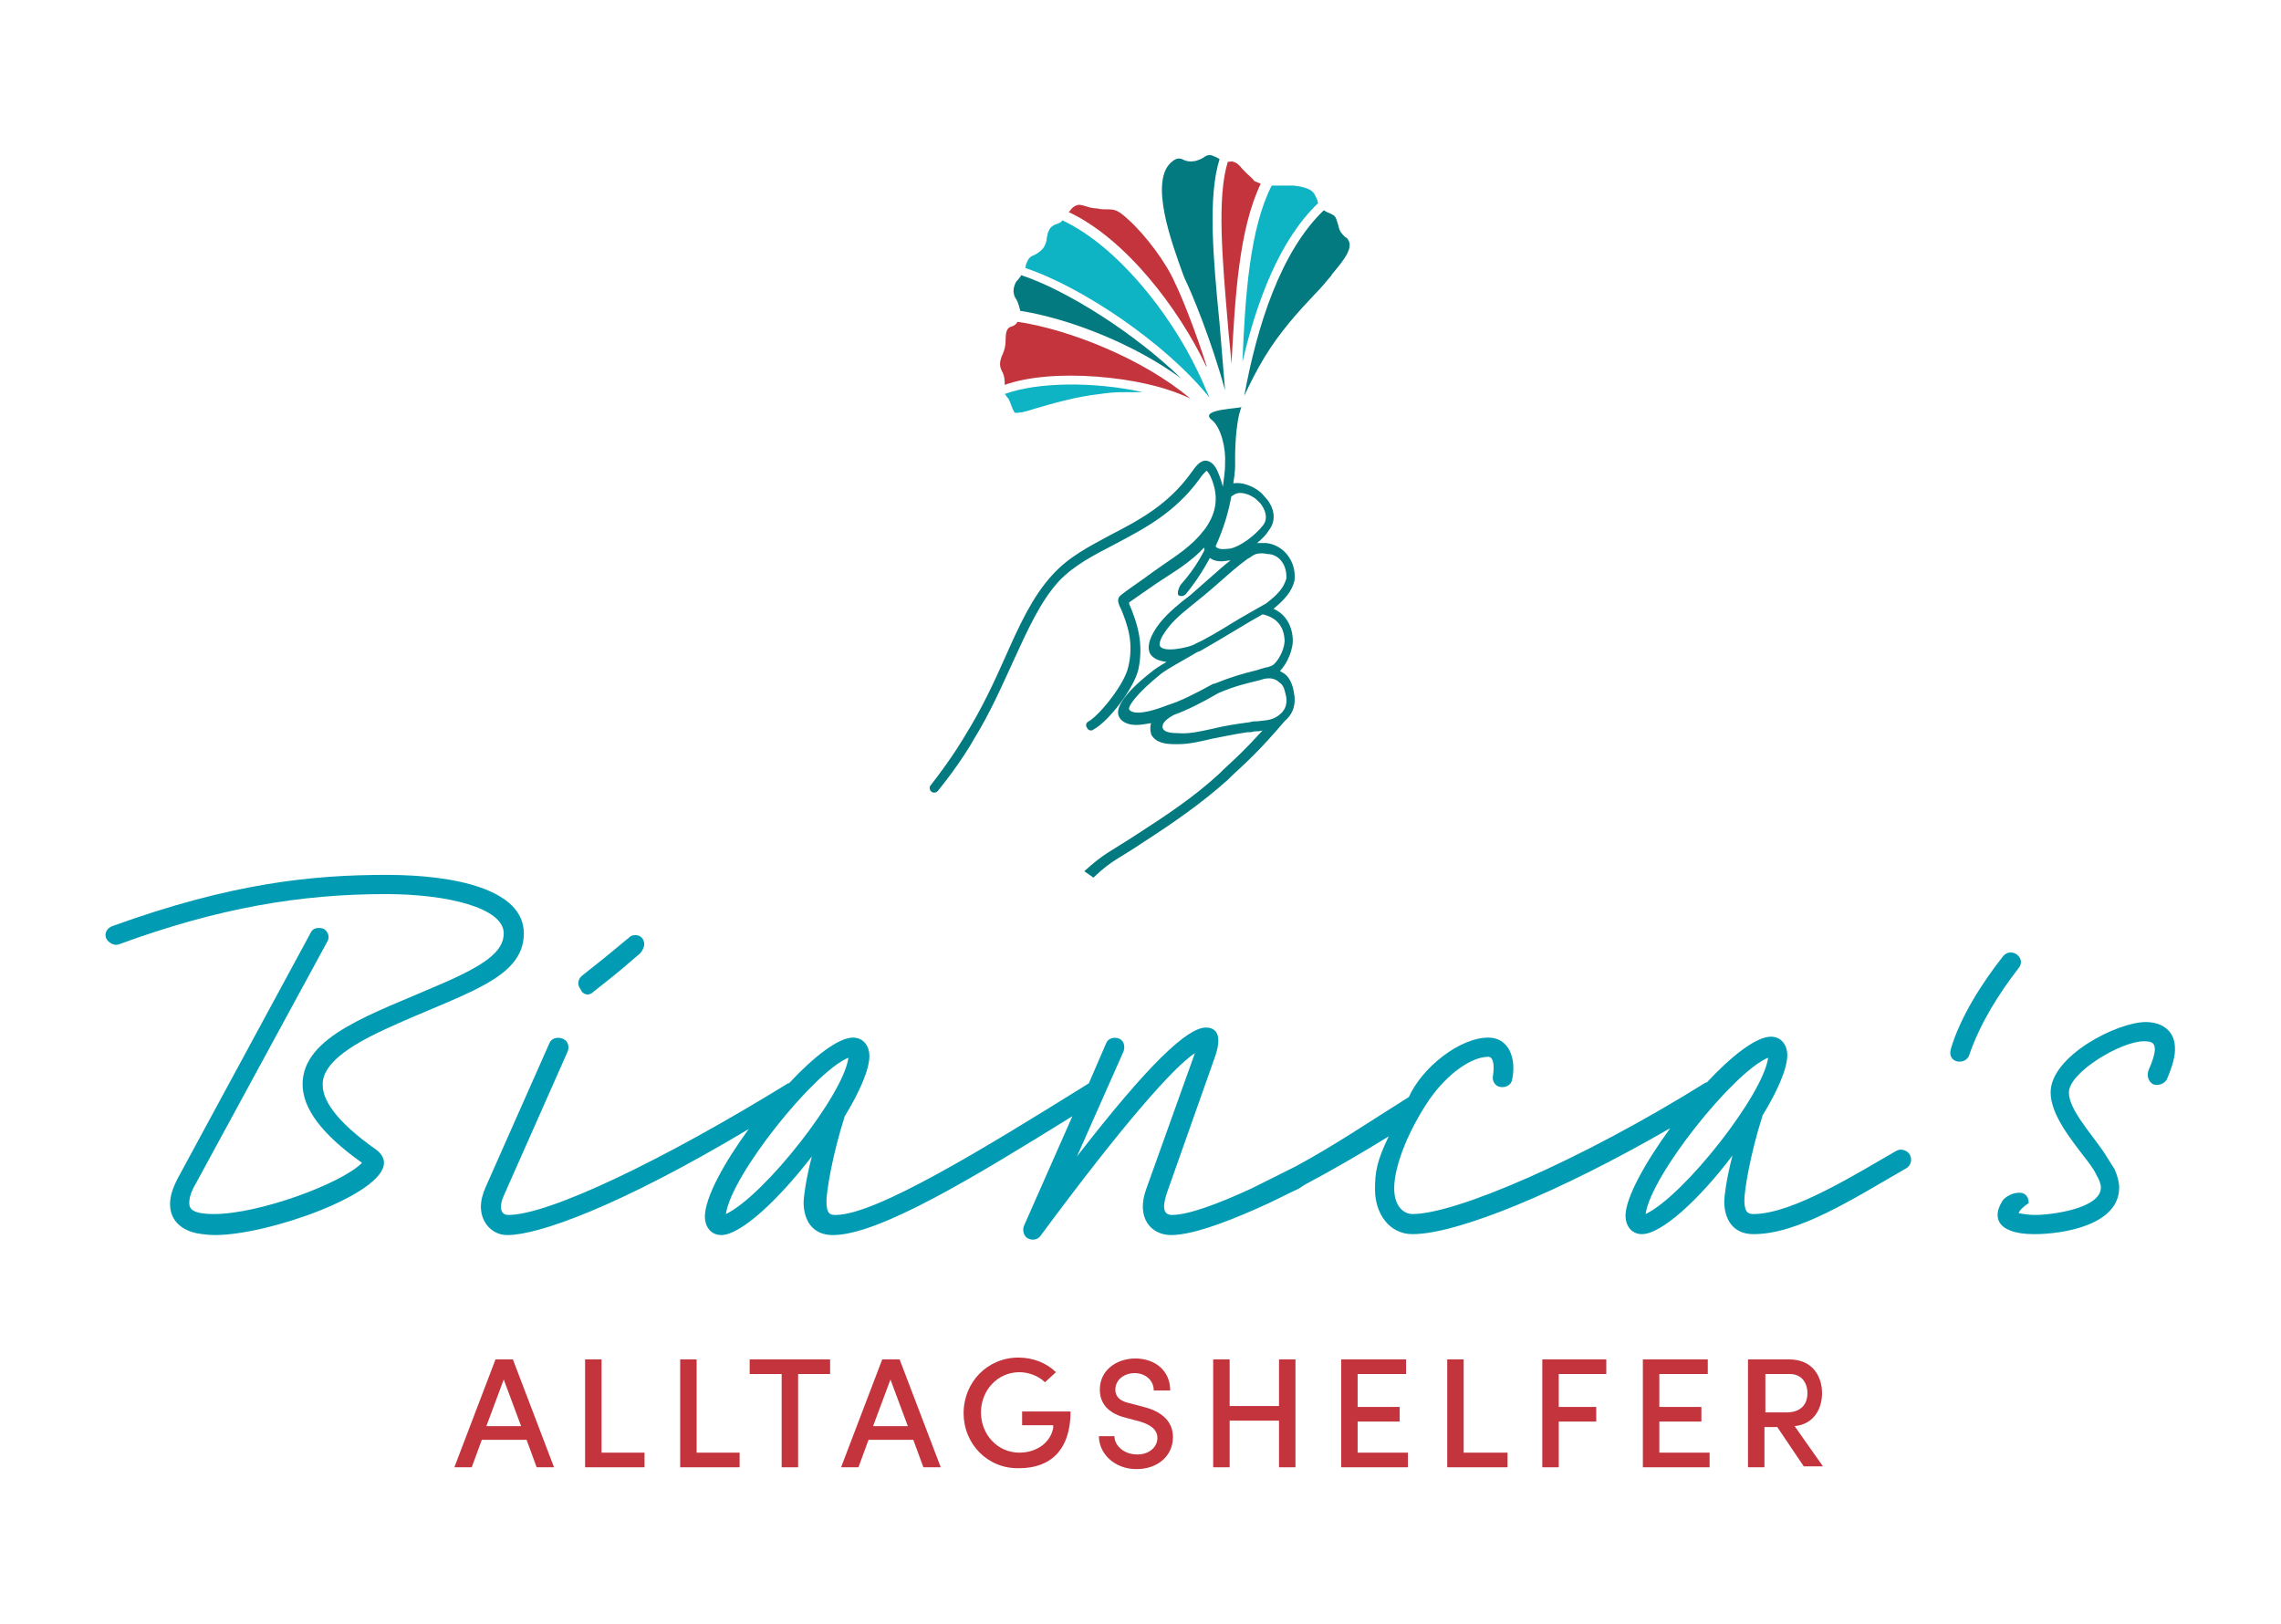 <?xml version="1.0" encoding="UTF-8"?>
<!-- Generator: Adobe Illustrator 27.6.1, SVG Export Plug-In . SVG Version: 6.00 Build 0)  -->
<svg xmlns="http://www.w3.org/2000/svg" xmlns:xlink="http://www.w3.org/1999/xlink" version="1.1" id="Ebene_1" x="0px" y="0px" viewBox="0 0 249.5 177.6" style="enable-background:new 0 0 249.5 177.6;" xml:space="preserve">
<style type="text/css">
	.st0{fill:#C3343D;}
	.st1{fill:#019CB3;}
	.st2{fill:#037A80;}
	.st3{fill:#0FB4C4;}
</style>
<g>
	<path class="st0" d="M57,156l-1.9-5.1l-1.9,5.1H57z M57.6,157.5h-4.9l-1.1,3h-1.9l4.5-11.8h1.9l4.5,11.8h-1.9L57.6,157.5z"></path>
	<polygon class="st0" points="64,148.7 65.8,148.7 65.8,158.9 70.5,158.9 70.5,160.5 64,160.5  "></polygon>
	<polygon class="st0" points="74.4,148.7 76.2,148.7 76.2,158.9 80.9,158.9 80.9,160.5 74.4,160.5  "></polygon>
	<polygon class="st0" points="90.8,150.3 87.3,150.3 87.3,160.5 85.5,160.5 85.5,150.3 82,150.3 82,148.7 90.8,148.7  "></polygon>
	<path class="st0" d="M99.3,156l-1.9-5.1l-1.9,5.1H99.3z M99.9,157.5H95l-1.1,3H92l4.5-11.8h1.9l4.5,11.8H101L99.9,157.5z"></path>
	<g>
		<path class="st0" d="M105.4,154.6c0-3.4,2.6-6.1,6-6.1c1.6,0,3.1,0.6,4.1,1.6l-1.2,1.1c-0.7-0.7-1.8-1.1-2.8-1.1    c-2.4,0-4.2,2-4.2,4.4c0,2.4,1.8,4.4,4.2,4.4c1.9,0,3.4-1.1,3.7-2.7c0-0.1,0-0.2,0-0.3h-3.4v-1.5h5.3c0,4.2-2.2,6.2-5.6,6.2    C108,160.7,105.4,157.9,105.4,154.6"></path>
		<path class="st0" d="M120.2,157.1h1.7c0,1,1,2,2.5,2c1.4,0,2.2-0.9,2.2-1.8c0-1-0.9-1.5-1.9-1.8l-1.5-0.4    c-2.5-0.6-2.9-2.1-2.9-3.1c0-2.1,1.8-3.4,3.9-3.4c2.1,0,3.8,1.3,3.8,3.5h-1.8c0-1.1-0.9-1.9-2.1-1.9c-1.1,0-2.1,0.7-2.1,1.8    c0,0.4,0.1,1.2,1.6,1.5l1.5,0.4c2,0.5,3.2,1.6,3.2,3.3c0,2-1.6,3.5-4,3.5C121.9,160.7,120.2,159,120.2,157.1"></path>
	</g>
	<polygon class="st0" points="141.7,148.7 141.7,160.5 139.9,160.5 139.9,155.4 134.5,155.4 134.5,160.5 132.7,160.5 132.7,148.7    134.5,148.7 134.5,153.8 139.9,153.8 139.9,148.7  "></polygon>
	<polygon class="st0" points="154,158.9 154,160.5 146.7,160.5 146.7,148.7 153.8,148.7 153.8,150.3 148.5,150.3 148.5,153.9    153.1,153.9 153.1,155.5 148.5,155.5 148.5,158.9  "></polygon>
	<polygon class="st0" points="158.3,148.7 160.1,148.7 160.1,158.9 164.9,158.9 164.9,160.5 158.3,160.5  "></polygon>
	<polygon class="st0" points="170.5,150.3 170.5,153.9 174.6,153.9 174.6,155.5 170.5,155.5 170.5,160.5 168.7,160.5 168.7,148.7    175.7,148.7 175.7,150.3  "></polygon>
	<polygon class="st0" points="187,158.9 187,160.5 179.7,160.5 179.7,148.7 186.8,148.7 186.8,150.3 181.5,150.3 181.5,153.9    186.1,153.9 186.1,155.5 181.5,155.5 181.5,158.9  "></polygon>
	<g>
		<path class="st0" d="M193.1,154.5h2.3c1.6,0,2.3-0.9,2.3-2.1c0-1.2-0.7-2.1-1.9-2.1h-2.7V154.5z M194.4,156.1h-1.4v4.4h-1.8v-11.8    h4.5c2.6,0,3.6,1.9,3.6,3.7c0,1.7-0.9,3.4-3,3.6l3.1,4.4h-2.1L194.4,156.1z"></path>
		<path class="st1" d="M42.1,112.6c8.4-3.9,15.2-5.4,15.2-10.5c0-4.8-7.5-6.4-15-6.4c-8.2,0-17,0.9-30,5.6c-0.6,0.2-0.9,0.8-0.7,1.3    c0.2,0.5,0.9,0.9,1.4,0.7c10.9-4,19.9-5.5,29.2-5.5c6.7,0,12.9,1.5,12.9,4.3c0,2-2.1,3.5-7,5.6c-7.3,3.2-15,5.6-15,10.9    c0,2.6,2,5.4,6.5,8.6c-2.3,2.3-11.3,5.6-16.2,5.6c-2.2,0-2.7-0.5-2.7-1.2c0-0.4,0.1-1.1,0.7-2.1L35.8,103c0.3-0.5,0.1-1.1-0.4-1.4    c-0.5-0.2-1.2-0.1-1.4,0.4l-14.4,26.6c-0.6,1.1-1,2.1-1,3.1c0,2,1.5,2.9,2.9,3.2c0.6,0.1,1.3,0.2,2,0.2c5.9,0,18.5-4.5,18.5-7.9    c0-0.6-0.4-1.1-0.8-1.4c-4.7-3.3-5.9-5.6-5.9-7.1C35.2,116.4,38.2,114.4,42.1,112.6"></path>
		<path class="st1" d="M64.9,108.5c3.8-3,3.2-2.6,5.1-4.2c0,0,0.8-0.8,0.3-1.6c-0.5-0.7-1.3-0.3-1.3-0.3c-2.1,1.7-1.5,1.3-5.3,4.3    c-0.5,0.4-0.6,1-0.2,1.5C63.7,108.8,64.4,109,64.9,108.5"></path>
		<path class="st1" d="M180,132.8c0.6-4.3,9.7-15.6,13.4-17.1C192.9,119.7,184.2,130.8,180,132.8 M79.4,132.8    c0.6-4.3,9.7-15.6,13.4-17.1C92.3,119.7,83.6,130.8,79.4,132.8 M142.7,129.6c3.2-1.7,6.3-3.5,9.2-5.3c-1.3,2.7-1.5,3.9-1.5,5.8    c0,2.7,1.6,4.9,4.1,4.9c4.9,0,16.1-4.6,28.2-11.6c-2.7,3.7-4.9,7.6-4.9,9.6c0,1,0.6,2,1.8,2c2.1,0,6.2-3.7,9.9-8.6    c-0.7,2.7-0.9,4.6-0.9,5c0,1.9,0.9,3.6,3.2,3.6c4.9,0,10.8-3.8,16.7-7.2c0.5-0.3,0.7-0.9,0.4-1.5c-0.3-0.5-1-0.7-1.5-0.4    c-4.2,2.4-11.3,6.9-15.6,6.9c-0.5,0-1-0.1-1-1.5c0-1,0.6-4.9,2-9.3c1.6-2.6,2.7-5.1,2.7-6.6c0-1-0.6-2-1.8-2c-1.6,0-4.3,2.1-7,5    c0,0-0.1,0-0.1,0c-13.8,8.6-27.4,14.4-32.1,14.4c-1,0-2-0.9-2-2.8c0-2.6,1.7-6.6,3.9-9.8c1.9-2.7,4.5-4.6,6.4-4.6    c0.5,0,0.7,0.8,0.5,2.1c-0.1,0.5,0.2,1.1,0.8,1.2c0.6,0.1,1.2-0.2,1.3-0.8c0.5-2.4-0.4-4.6-2.6-4.6c-3.1,0-7.2,3.2-8.7,6.5    c0,0,0,0,0,0c-4.3,2.7-8.3,5.4-12.4,7.6l-0.2,0.1c-1.6,0.8-3.2,1.6-4.6,2.3c-3.9,1.8-7,2.9-8.7,2.9c-1.2,0-0.9-1.3-0.6-2.3l5.3-15    c0.8-2.3,0.2-3.2-1-3.2c-2,0-6.2,3.9-14.1,14.1l5.1-11.5c0.2-0.6,0-1.2-0.5-1.4c-0.6-0.2-1.2,0-1.4,0.5l-1.9,4.4c0,0,0,0,0,0    c-11.4,7.1-23.3,14.4-27.7,14.4c-0.6,0-1-0.1-1-1.5c0-1,0.6-4.9,2-9.3c1.6-2.6,2.7-5.1,2.7-6.6c0-1-0.6-2-1.8-2    c-1.6,0-4.3,2.1-7,5c0,0-0.1,0-0.1,0C72.4,127,60,132.9,55.6,132.9c-0.6,0-0.8-0.4-0.8-0.9c0-0.4,0.1-0.7,0.3-1.2l7-15.8    c0.2-0.6,0-1.2-0.6-1.4c-0.6-0.2-1.2,0-1.4,0.5l-7,15.8c-0.3,0.7-0.5,1.4-0.5,2.1c0,1.7,1.2,3.1,2.9,3.1c3.3,0,12-3,26.4-11.6    c-2.7,3.7-4.8,7.5-4.8,9.6c0,1,0.6,2,1.8,2c2.1,0,6.2-3.8,9.9-8.6c-0.7,2.7-0.9,4.6-0.9,5c0,1.9,0.9,3.6,3.2,3.6    c5.1,0,15.7-6.5,26.2-13l-5.3,12c-0.2,0.5,0,1.2,0.5,1.4c0.5,0.2,1,0.1,1.3-0.3c9.1-12.3,14.6-18.5,16.9-20l-5.3,14.8    c-1.2,3.2,0.5,5.1,2.7,5.1c2.1,0,5.6-1.2,9.6-3c1.4-0.6,2.9-1.4,4.4-2.1L142.7,129.6z"></path>
		<path class="st1" d="M219.1,104.6c-2.3,2.9-4.7,6.7-5.7,10.1c-0.5,1.6,1.6,1.9,2,0.7c1.2-3.5,3.3-6.8,5.4-9.5    C221.7,104.8,220,103.5,219.1,104.6"></path>
		<path class="st1" d="M234.7,111.8c-3.1,0-10.4,3.7-10.4,7.7c0,2.4,2.2,5.1,3.8,7.2c0,0,0.9,1.1,1.2,1.8c0.3,0.5,0.5,1,0.5,1.4    c0,2.3-5.4,3-7.2,3c-0.6,0-1.3-0.1-1.8-0.2c0.1-0.3,0.5-0.7,1.1-1.1c0,0,0.1-1.6-1.8-1c0,0-0.8,0.3-1.1,0.8    c-0.3,0.5-0.5,1-0.5,1.5c0,1.6,2,2.1,4,2.1c3.2,0,9.3-1,9.3-5.1c0-0.6-0.2-1.3-0.5-2l-1.2-1.9c-1.6-2.3-3.8-4.7-3.8-6.5    c0-2.2,5.7-5.6,8.2-5.6c0.9,0,1.2,0.2,1.2,0.9c0,0.4-0.2,1.2-0.7,2.3c-0.2,0.6,0,1.2,0.5,1.5c0.5,0.2,1.2,0,1.5-0.5    c0.4-0.9,0.9-2.3,0.9-3.2C238,112.6,236.3,111.8,234.7,111.8"></path>
		<path class="st2" d="M119.6,96c2.1-2,2.7-2,5.5-3.9c3.1-2,6.3-4.2,9.2-6.8l0.4-0.4c1.6-1.5,3-2.7,5.8-6c0.8-0.7,1.2-1.5,1.1-2.7    c-0.1-0.8-0.3-1.9-1.1-2.5c-0.2-0.1-0.3-0.2-0.5-0.3c0.8-0.8,1.5-2.4,1.4-3.6c-0.1-1.5-0.9-2.7-2.1-3.2c1.3-1.1,2-1.9,2.3-3.1    c0,0,0-0.1,0-0.1c0.2-2-1.2-3.8-3.1-4c-0.4,0-0.7,0-1,0c0.5-0.4,1-0.9,1.3-1.4c1-1.3,0.4-2.8-0.5-3.7c-0.3-0.4-0.6-0.6-0.9-0.8    c-0.8-0.5-2-0.9-2.9-0.5c-0.2,0.1-0.5,0.2-0.7,0.5c-0.1-0.6-0.3-1.2-0.6-1.9c-0.2-0.5-0.6-1.1-1.2-1.2c-0.7-0.1-1.2,0.6-1.7,1.3    c-2.5,3.5-5.7,5.2-8.8,6.8c-2.4,1.3-4.6,2.4-6.4,4.4c-2.2,2.4-3.6,5.5-5.2,9.1c-1.2,2.7-2.5,5.5-4.3,8.4c0,0,0,0,0,0    c0,0-1.3,2.3-3.8,5.5c-0.2,0.2-0.1,0.6,0.1,0.7c0.1,0.1,0.2,0.1,0.3,0.1c0.2,0,0.3-0.1,0.4-0.2c2.5-3.1,3.8-5.4,3.9-5.6    c1.8-2.9,3.1-5.9,4.3-8.5c1.6-3.5,3-6.6,5-8.8c1.7-1.8,3.9-2.9,6.2-4.1c3.2-1.7,6.5-3.4,9.2-7.1c0.2-0.3,0.6-0.8,0.8-0.9    c0,0,0.2,0.2,0.4,0.6c1.1,2.4,0.5,4.3-0.7,5.9c0,0,0,0-0.1,0.1c-1.2,1.6-3.1,2.8-4.4,3.7c-0.6,0.4-1.4,1-2.1,1.5    c-1,0.7-2,1.4-2.5,1.8c-0.5,0.4-0.3,0.9,0.1,1.7c0.5,1.3,1.4,3.4,0.7,6.2c-0.4,1.8-3,5.1-4.3,5.9c-0.3,0.1-0.4,0.5-0.2,0.7    c0.1,0.3,0.5,0.4,0.7,0.2c1.7-0.9,4.4-4.5,4.9-6.5c0.7-3.1-0.3-5.5-0.8-6.8c-0.1-0.2-0.2-0.4-0.2-0.6c0.6-0.4,1.4-1,2.3-1.6    c0.7-0.5,1.5-1,2.1-1.4c1.1-0.7,2.6-1.7,3.8-3c0.1,0.5,0.3,0.8,0.6,1.1c0.4,0.3,0.8,0.4,1.3,0.4c0.3,0,0.7-0.1,1-0.1    c-0.7,0.5-1.3,1.1-1.9,1.6c-0.8,0.7-1.6,1.4-2.5,2.2c-1.2,0.9-2.4,1.9-3.3,3v0c-1.1,1.4-1.5,2.6-1.1,3.4c0.3,0.5,0.9,0.8,1.8,0.9    c-0.5,0.3-1,0.6-1.4,0.9c-3,2.3-4.3,4.1-3.8,5.1c0,0,0,0,0,0c0.3,0.6,1,0.9,1.9,0.9c0.5,0,1-0.1,1.6-0.2c-0.1,0.4-0.1,0.8,0,1.1    c0,0,0,0.1,0,0.1c0.5,1,1.7,1.1,2.6,1.1c0.1,0,0.3,0,0.4,0c1.2,0,2.4-0.3,3.7-0.6c1.1-0.2,2.4-0.5,3.8-0.7c0.3,0,0.5,0,0.8-0.1    c0.3,0,0.6,0,0.9-0.1c-1.9,2.1-3,3.1-4.3,4.3l-0.4,0.4c-2.8,2.6-6,4.7-9.1,6.7c-2.9,1.9-3.5,2-5.7,4 M133.1,59.9    c-0.3-0.2-0.4-0.7-0.4-1.4c0.7-1,1.3-2.2,1.4-3.5c0,0,0,0,0,0c0.4-0.7,0.9-0.9,1.1-1c0.5-0.2,1.3,0,1.9,0.4    c0.2,0.1,0.4,0.3,0.7,0.6c0.2,0.2,1.1,1.4,0.4,2.4c-0.9,1.2-2.6,2.4-3.6,2.6C133.8,60.1,133.4,60.1,133.1,59.9 M140.7,76.3    c0.1,0.9-0.2,1.5-0.9,2c-0.7,0.5-1.4,0.5-2.3,0.6c-0.3,0-0.5,0-0.8,0.1c-1.5,0.2-2.8,0.4-4,0.7c-1.4,0.3-2.6,0.6-3.8,0.5    c-0.8,0-1.5-0.1-1.7-0.5c-0.1-0.3-0.1-0.8,1.2-1.5c1.4-0.5,3-1.3,4.9-2.4c1.9-0.8,2.9-1,4.5-1.4c0.3-0.1,0.6-0.2,1-0.2    c0.5,0,0.9,0.2,1.2,0.5C140.5,75,140.6,75.9,140.7,76.3 M140.5,69.9c0.1,0.8-0.5,2.2-1.2,2.8c-0.1,0.1-0.4,0.2-0.7,0.3l-0.1,0    c-0.4,0.1-0.7,0.2-1,0.3c-1.6,0.4-2.7,0.7-4.7,1.5c0,0,0,0-0.1,0c-2,1.1-3.6,1.9-4.9,2.3h0c-3.3,1.3-4.1,0.8-4.3,0.5    c-0.1-0.4,0.9-1.8,3.5-3.9c0.8-0.6,2.3-1.4,3.5-2.1c0.3-0.2,0.5-0.3,0.8-0.4c1.2-0.7,2.6-1.5,3.9-2.3c1-0.6,2-1.2,2.9-1.7    C139.5,67.5,140.4,68.4,140.5,69.9 M140.7,63.3c-0.3,1-0.9,1.7-2.2,2.7c-1.2,0.7-2.5,1.4-3.8,2.2c-1.3,0.8-2.6,1.6-3.9,2.2    c-0.5,0.3-1.4,0.5-2.2,0.6c-0.9,0.1-1.5,0-1.7-0.3c-0.2-0.3,0.1-1.1,1-2.2c0.8-1,2-1.9,3.1-2.8c1-0.8,1.8-1.5,2.6-2.2    c0.9-0.8,1.8-1.6,2.9-2.4c0.1,0,0.1-0.1,0.2-0.1c0.3-0.2,0.4-0.3,0.7-0.4c0.4-0.1,0.8-0.1,1.2,0C139.9,60.6,140.8,61.8,140.7,63.3    "></path>
		<path class="st2" d="M143.8,32.2c0.6-0.6,1.1-1.2,1.6-1.8c0.1-0.1,0.2-0.2,0.3-0.4c0.8-1,2.4-2.7,1.8-3.7    c-0.1-0.2-0.2-0.3-0.4-0.4c-0.3-0.3-0.6-0.6-0.7-1.2c-0.3-1.1-0.4-1.1-0.8-1.3c-0.2-0.1-0.5-0.2-0.8-0.4    c-4.7,4.5-7.3,12.6-8.7,20.3c0.6-1.3,1.3-2.7,2.2-4.2C140,36.3,142,34.1,143.8,32.2"></path>
		<path class="st3" d="M143.6,21c-0.4-0.4-1.2-0.6-2.1-0.7c-0.4,0-0.9,0-1.3,0c-0.4,0-0.7,0-1.1,0c-2.4,4.7-2.9,12-3.2,19.3    c1.6-6.8,4.1-13.4,8.3-17.4c-0.1-0.1-0.1-0.2-0.1-0.3C143.9,21.5,143.8,21.2,143.6,21"></path>
		<path class="st0" d="M136.4,19c-0.2-0.2-0.3-0.3-0.5-0.5c-0.3-0.4-0.6-0.7-1-0.8c-0.2-0.1-0.3,0-0.5,0h0c0,0,0,0-0.1,0    c-1.2,3.9-0.6,10.6,0,17.7c0.1,1.4,0.3,2.9,0.4,4.4c0.4-7.3,0.8-14.7,3.2-19.7c-0.2-0.1-0.5-0.2-0.7-0.3    C137,19.5,136.7,19.3,136.4,19"></path>
		<path class="st2" d="M132.1,17c-0.1,0-0.3,0.1-0.4,0.2c-0.3,0.2-0.6,0.3-0.9,0.4c-0.5,0.1-1,0.1-1.5-0.2c-0.3-0.1-0.6-0.1-1,0.2    c-2.8,2,0,9.3,1.1,12.4l0.2,0.5c0.7,1.4,2.9,6.7,4.4,12.2c-0.2-2.4-0.4-4.9-0.6-7.3c-0.7-7.1-1.3-13.9,0-18    c-0.2-0.1-0.3-0.2-0.6-0.3C132.6,17,132.3,16.9,132.1,17"></path>
		<path class="st0" d="M123.4,24c-1.2-1.1-1.5-1.1-2.4-1.1c-0.3,0-0.6,0-1-0.1c-0.4,0-0.8-0.1-1.1-0.2c-0.3-0.1-0.7-0.2-0.9-0.2    c-0.5,0.1-0.7,0.3-1,0.7c0,0-0.1,0.1-0.1,0.1c6.2,2.9,12,10.5,15,16.8c0,0,0,0.1,0.1,0.1c-1.3-4.1-2.8-7.8-3.5-9.2    C127.6,28.8,125.3,25.7,123.4,24"></path>
		<path class="st3" d="M115.6,24.5c-0.6,0.2-0.8,0.5-0.9,0.8c-0.1,0.1-0.1,0.4-0.2,0.7c0,0.3-0.1,0.6-0.2,0.8    c-0.2,0.6-1.1,1.1-1.4,1.2c-0.4,0.2-0.5,0.5-0.7,1l0,0.1c0,0.1,0,0.2-0.1,0.2c6.1,2,15.4,8.2,20.2,14.2c-0.4-0.9-0.8-1.9-1.3-2.9    c-3-6.3-8.8-13.7-14.8-16.5C116.1,24.3,115.9,24.4,115.6,24.5"></path>
		<path class="st2" d="M111.5,30.4c-0.1,0.2-0.3,0.3-0.4,0.5c-0.2,0.4-0.3,0.9-0.2,1.2c0,0.2,0.1,0.4,0.3,0.7    c0.2,0.4,0.3,0.8,0.4,1.2c5.1,0.8,12.3,3.5,17.6,7.4c-5-4.9-12.6-9.7-17.5-11.3C111.6,30.3,111.6,30.3,111.5,30.4"></path>
		<path class="st0" d="M110,37.1c0,0.8-0.1,1-0.3,1.6l-0.1,0.2c-0.3,0.8-0.3,1.2,0.1,1.9c0.2,0.5,0.2,0.9,0.2,1.3    c2.5-0.9,6.2-1.2,10.1-0.9c3.9,0.3,7.5,1.1,10.2,2.4c-5.2-4.4-13.4-7.6-18.9-8.4c-0.1,0.2-0.3,0.4-0.6,0.5    C110.2,35.8,110,36.2,110,37.1"></path>
		<path class="st3" d="M110.3,43.6c0.1,0.2,0.2,0.4,0.3,0.7c0.1,0.3,0.2,0.5,0.3,0.7c0.1,0.2,0.2,0.2,0.8,0.1l0.1,0    c0.4-0.1,0.8-0.2,1.4-0.4c1.7-0.5,4.4-1.3,7.1-1.6c0.7-0.1,1.5-0.2,2.4-0.2c0.7,0,1.5,0,2.3,0c-5.4-1.2-11.6-1.1-15.1,0.2    c0,0,0.1,0.1,0.1,0.1C110.1,43.4,110.2,43.5,110.3,43.6"></path>
		<path class="st2" d="M132.5,45.9c1.1,0.8,1.6,3.3,1.5,4.7c0,0,0,0,0,0.1c0,0,0,0,0,0v0c0,0,0,0.1,0,0.1c0,0.7-0.1,1.4-0.2,2.1    c0,0.2-0.1,0.4-0.1,0.6c-0.4,3-1.3,6.8-4.5,10.4c-0.2,0.2-0.5,1-0.3,1.2c0.1,0.1,0.2,0.1,0.4,0.1c0.1,0,0.3-0.1,0.4-0.2    c3.2-3.9,4.7-8.3,5.1-11.5c0-0.2,0.1-0.4,0.1-0.6c0.1-0.7,0.2-1.3,0.2-2c0,0,0,0,0-0.1c0,0,0-0.1,0-0.1c0,0,0,0,0-0.1    c0,0,0,0,0-0.1c0-0.1,0-0.3,0-0.5c0-0.2,0-3.8,0.7-5.5C135.9,44.7,131.1,44.7,132.5,45.9"></path>
	</g>
</g>
</svg>
